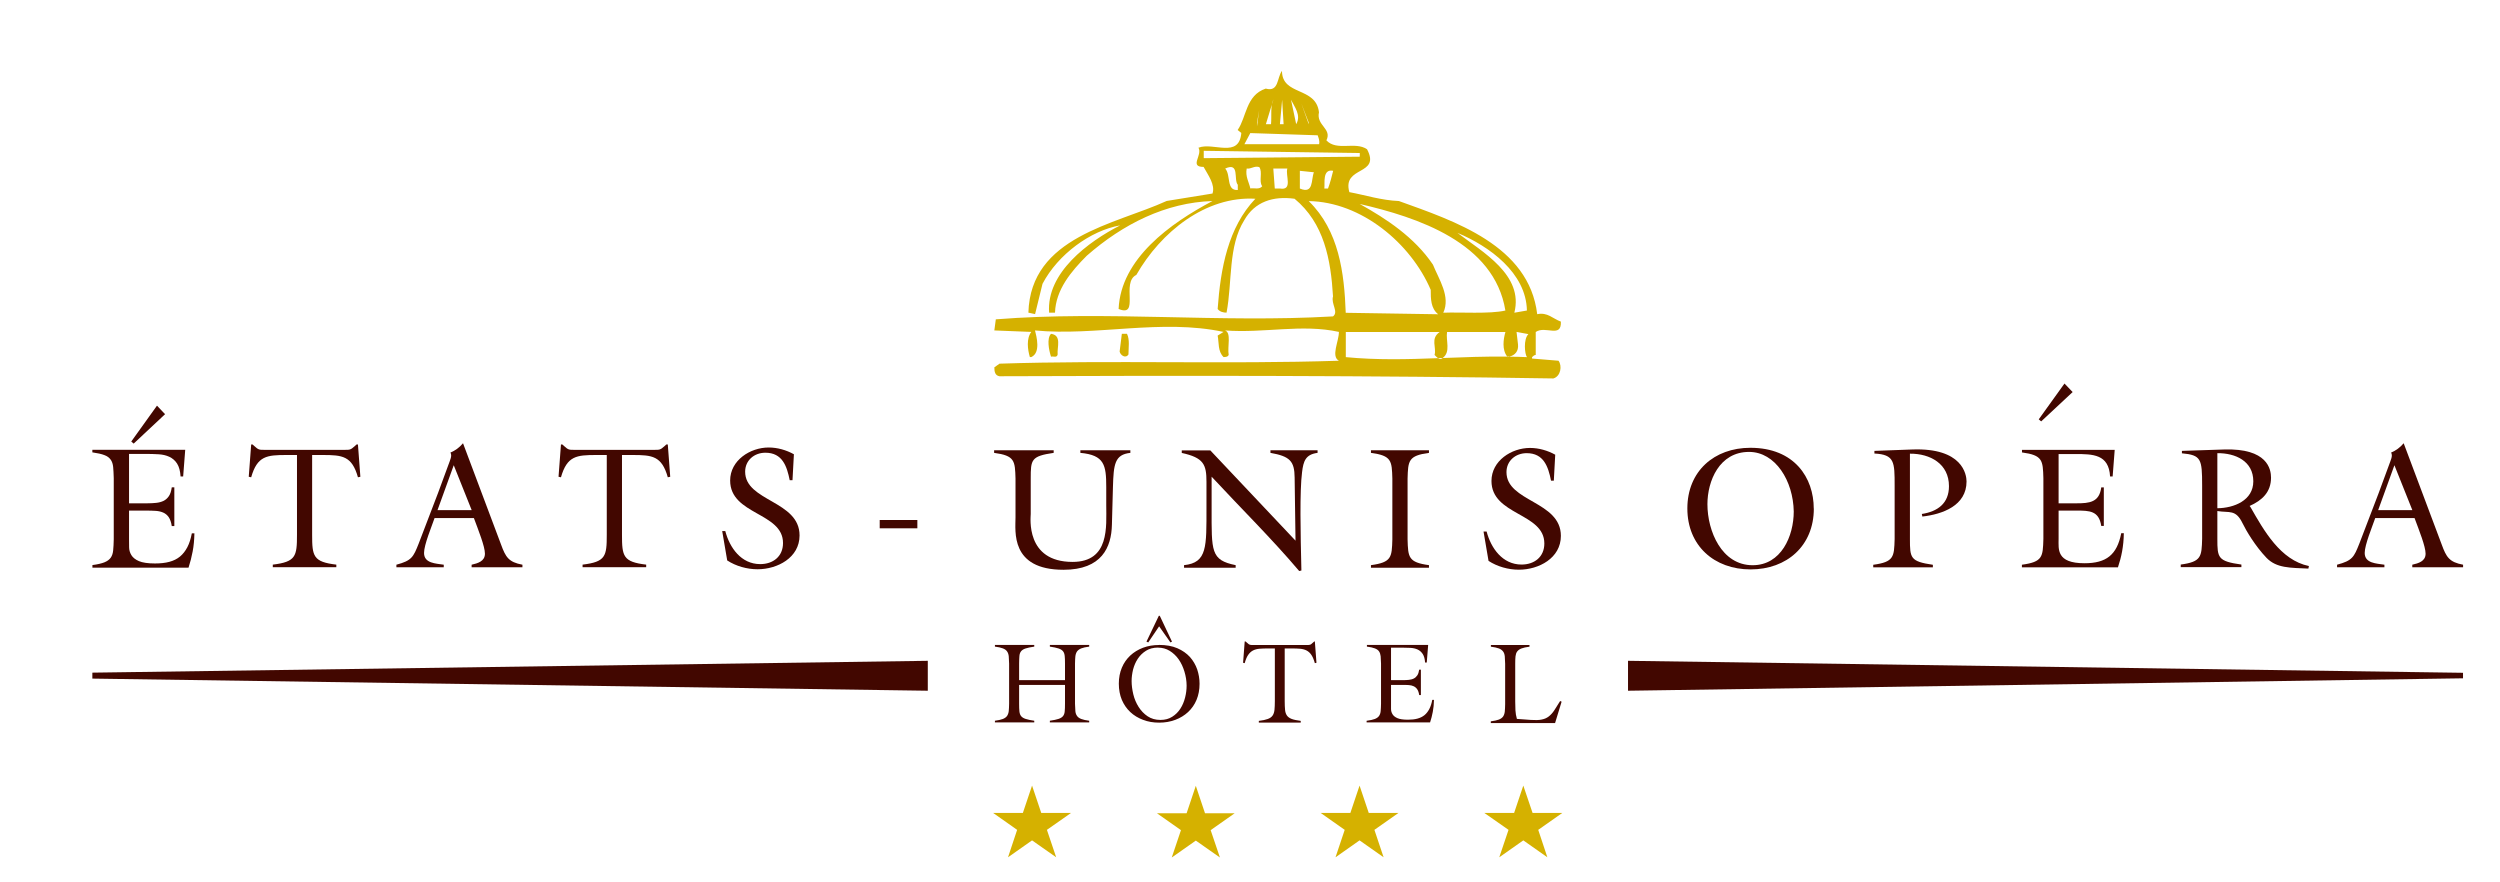 <?xml version="1.0" encoding="UTF-8"?>
<svg xmlns="http://www.w3.org/2000/svg" xmlns:xlink="http://www.w3.org/1999/xlink" id="Calque_1" viewBox="0 0 340 120" height="120" width="340">
  <defs>
    <filter id="drop-shadow-1">
      <feOffset dx="2.83" dy="2.83"></feOffset>
      <feGaussianBlur result="blur" stdDeviation="2.83"></feGaussianBlur>
      <feFlood flood-color="#1d1d1b" flood-opacity=".5"></feFlood>
      <feComposite in2="blur" operator="in"></feComposite>
      <feComposite in="SourceGraphic"></feComposite>
    </filter>
    <filter id="drop-shadow-2">
      <feOffset dx="2.83" dy="2.83"></feOffset>
      <feGaussianBlur result="blur-2" stdDeviation="2.83"></feGaussianBlur>
      <feFlood flood-color="#1d1d1b" flood-opacity=".5"></feFlood>
      <feComposite in2="blur-2" operator="in"></feComposite>
      <feComposite in="SourceGraphic"></feComposite>
    </filter>
    <filter id="drop-shadow-3">
      <feOffset dx="2.83" dy="2.83"></feOffset>
      <feGaussianBlur result="blur-3" stdDeviation="2.83"></feGaussianBlur>
      <feFlood flood-color="#1d1d1b" flood-opacity=".5"></feFlood>
      <feComposite in2="blur-3" operator="in"></feComposite>
      <feComposite in="SourceGraphic"></feComposite>
    </filter>
    <filter id="drop-shadow-4">
      <feOffset dx="2.83" dy="2.83"></feOffset>
      <feGaussianBlur result="blur-4" stdDeviation="2.83"></feGaussianBlur>
      <feFlood flood-color="#1d1d1b" flood-opacity=".5"></feFlood>
      <feComposite in2="blur-4" operator="in"></feComposite>
      <feComposite in="SourceGraphic"></feComposite>
    </filter>
  </defs>
  <g style="filter:url(#drop-shadow-1);">
    <path d="m205.53,45.94v-.2c.1-.1.3-.3.5-.3v-3.12c1.31-.91,3.52.9,3.42-1.41-1.11-.4-1.81-1.31-3.22-1.01-1.11-9.35-11.26-12.67-18.81-15.39-2.41-.1-4.53-.8-6.74-1.21-1.01-3.62,4.32-2.21,2.41-5.83-1.61-1.11-4.12.3-5.53-1.21.8-1.61-1.41-2.01-1.01-3.82-.4-3.52-5.03-2.21-5.03-5.63-.7.91-.4,2.92-2.21,2.41-2.72.9-2.61,3.92-3.82,5.63l.5.4c-.3,3.52-3.82,1.21-5.83,2.01.6,1.01-1.31,2.61.7,2.61.6,1.11,1.61,2.41,1.21,3.62l-6.23,1.01c-7.04,3.22-18.51,4.83-18.81,15.19l.91.2,1.01-4.12c2.11-4.02,6.54-7.24,10.56-7.95-4.32,2.21-10.06,6.44-9.66,11.87h.8c.1-3.12,2.21-5.63,4.32-7.74,4.93-4.32,10.76-7.24,17.1-7.44-5.73,3.02-12.47,7.84-12.77,14.68,2.92,1.21.3-3.62,2.41-4.63,3.32-5.83,9.45-10.76,16.19-10.36-3.72,3.92-4.73,9.45-5.13,14.99.3.4.8.5,1.21.5.8-4.22.2-9.05,2.41-12.57,1.41-2.51,3.92-3.32,6.84-2.92,4.02,3.32,4.93,8.25,5.23,13.28-.3,1.01.8,2.11,0,2.72-15.49.9-30.67-.8-45.86.4l-.2,1.51,5.03.2c-.7.9-.5,2.41-.2,3.42h.2c1.31-.6.7-2.82.5-3.62,8.25.8,17.2-1.61,25.64.2l-.8.5c.2,1.01,0,2.11.8,2.92.2,0,.6,0,.7-.3-.2-1.11.4-3.02-.5-3.32,5.33.4,10.46-.91,15.49.2,0,1.31-1.11,3.32,0,3.92-15.29.5-30.97-.1-46.16.4l-.7.5c0,.6.1,1.11.7,1.21,24.64-.1,50.99-.1,75.33.3,1.01-.3,1.21-1.71.7-2.41l-3.62-.3h0Zm-.7-6.54h0l-1.71.3c1.31-5.13-4.32-8.25-7.74-10.86,4.32,1.81,9.35,5.43,9.45,10.56h0Zm-2.92,0h0c-2.11.5-6.24.2-8.45.3,1.01-2.21-.6-4.53-1.41-6.54-2.51-3.72-6.34-6.24-9.96-8.25,7.84,1.81,18.3,5.23,19.81,14.48h0Zm-26.75-25.54h0v.2l-1.01-2.82,1.01,2.61h0Zm-1.71.2h0l-.7-3.32c.5,1.01,1.41,2.11.7,3.32h0Zm-1.91-3.32h0l.2,3.32h-.5l.3-3.32h0Zm-1.21,0h0c-.4.9-.2,2.21-.3,3.32h-.7l1.01-3.32h0Zm-2.21,3.12h0l.3-1.71-.3,2.21v-.5h0Zm-.9,1.41h0l9.15.3c.1.3.3.7.2,1.21h-10.16l.8-1.51h0Zm-1.71,7.74h0c-1.61.1-.91-2.01-1.71-2.92,2.01-.91,1.11,1.51,1.71,2.21v.7h0Zm1.71-.2h0c-.2-.91-.7-1.61-.5-2.72.6.1,1.01-.4,1.71-.2.5.7-.1,1.91.4,2.61-.4.5-1.11.2-1.61.3h0Zm4.02,0h-.7l-.2-2.72h1.91c-.3.91.8,3.02-1.01,2.72h0Zm-10.36-4.12h0v-1.01l21.22.3v.5l-21.22.2h0Zm17.6,1.71h0c-.2.8-.4,1.61-.7,2.41h-.5c.1-.7-.3-2.72,1.21-2.41h0Zm-4.53,2.41h0v-2.41l1.91.2c-.4,1.01,0,3.02-1.91,2.21h0Zm1.21,1.71h0c7.14.1,13.88,5.73,16.59,12.07,0,1.21,0,2.51,1.01,3.32l-12.57-.2c-.2-5.43-.91-11.16-5.03-15.19h0Zm29.67,21.22h0c-.8-.04-1.59-.05-2.38-.06-.08.02-.15.05-.23.06-.02-.02-.03-.05-.05-.07-2.96-.04-5.88.08-8.8.19-.04.03-.06.06-.1.08-.2.1-.37.05-.53-.06-4.17.16-8.33.27-12.54-.14v-3.42h12.77c-1.31.9-.4,2.11-.7,3.12.15.15.31.33.47.44.21,0,.42-.02.63-.02,1.14-.83.41-2.37.6-3.54h7.94c-.29.98-.49,2.44.25,3.35.09,0,.19,0,.28,0,.77-.18,1.27-.73,1.18-1.65l-.2-1.71,1.61.3c-.7.7-.5,2.72-.2,3.12Z" style="fill:#d5b100; fill-rule:evenodd;"></path>
    <path d="m140.11,42.57c-.6.6-.3,2.21,0,3.11.3-.1.8.2.9-.3-.1-1,.6-2.61-.9-2.81Z" style="fill:#d5b100; fill-rule:evenodd;"></path>
    <path d="m150.64,45.38c0-.9.2-2.01-.2-2.81h-.7l-.3,2.41c.1.5.8,1,1.2.4Z" style="fill:#d5b100; fill-rule:evenodd;"></path>
  </g>
  <polygon points="281.88 53.32 277.6 57.31 277.27 57.03 280.77 52.16 281.88 53.32" style="fill:#420700; fill-rule:evenodd;"></polygon>
  <g style="filter:url(#drop-shadow-2);">
    <path d="m243.85,66.34c0,5.05-3.66,8.27-8.6,8.27s-8.6-3.22-8.6-8.29,3.66-8.25,8.57-8.25c6.01,0,8.62,4.09,8.62,8.27h0Zm-14.47-.59h0c0,3.64,1.93,8.29,6.15,8.29,3.88,0,5.59-3.95,5.59-7.31-.07-4.16-2.49-8.1-6.08-8.1-4.04,0-5.66,3.95-5.66,7.12Z" style="fill:#420700; fill-rule:evenodd;"></path>
    <path d="m252.1,58.49l5.12-.19c6.88-.26,7.4,3.43,7.4,4.35,0,3.29-3.27,4.46-6.01,4.77l-.07-.35c2.14-.33,3.69-1.43,3.69-3.78,0-3.05-2.56-4.44-5.31-4.42v11.61c0,2.58.05,3.05,3.12,3.5v.35h-8.11v-.35c2.82-.38,2.84-1.08,2.91-3.5v-7.28c0-3.19,0-4.21-2.75-4.35v-.35Z" style="fill:#420700; fill-rule:evenodd;"></path>
    <path d="m272.16,73.97c2.82-.38,2.84-1.08,2.91-3.5v-8.27c-.07-2.42-.09-3.12-2.91-3.5v-.35h12.61l-.28,3.62h-.35c-.16-3.03-2.35-3.05-4.72-3.05h-2.28v6.7h2.44c1.76,0,3.1-.14,3.36-2.16h.35v5.24h-.35c-.31-2.07-1.6-2.09-3.36-2.09h-2.44v3.85c0,1.39-.33,3.31,3.52,3.31,2.96,0,4.42-1.13,5-4.09h.35c-.02,1.79-.33,3.24-.8,4.65h-13.06v-.35Z" style="fill:#420700; fill-rule:evenodd;"></path>
    <path d="m296.66,63.19c0-3.59-.12-4.13-2.75-4.37v-.33l5.73-.19c5.92-.19,6.39,2.7,6.39,3.83,0,1.97-1.22,3.1-2.91,3.85l.12.16c1.81,3.17,4.06,7.21,7.94,8.01l-.07.35c-2.49-.12-4.32-.05-5.69-1.46-1.55-1.62-2.77-3.69-3.26-4.7-.94-1.95-1.79-1.39-3.43-1.67v3.78c0,2.58.05,3.05,3.27,3.5v.35h-8.25v-.35c2.82-.38,2.84-1.08,2.91-3.5v-7.28h0Zm2.07,3.1h0c2.26-.02,4.89-1.06,4.89-3.66,0-2.75-2.42-3.85-4.89-3.83v7.49Z" style="fill:#420700; fill-rule:evenodd;"></path>
    <path d="m320.2,67.63c-.4,1.17-1.43,3.62-1.43,4.74,0,1.43,1.62,1.43,2.68,1.6v.35h-6.44v-.35c2.09-.56,2.3-1.03,3.03-2.87l2.65-6.93,1.41-3.83c.21-.61.52-1.17.26-1.62.63-.26,1.22-.68,1.71-1.27l5.17,13.77c.63,1.72,1.03,2.4,2.91,2.75v.35h-6.91v-.35c.82-.19,1.81-.45,1.81-1.5,0-.99-.89-3.19-1.5-4.84h-5.36Zm2.61-7.19h0l-2.21,6.11h4.65l-2.44-6.11Z" style="fill:#420700; fill-rule:evenodd;"></path>
    <path d="m150.9,58.41v.35c-2.14.23-2.28,1.55-2.37,4.65l-.14,5.14c-.07,3.03-1.36,6.11-6.58,6.11-7.28,0-6.53-5.26-6.53-7.14v-5.26c-.07-2.42-.09-3.12-2.91-3.5v-.35h8.1v.35c-3.08.45-3.12.92-3.12,3.5v4.82c0,.45-.75,6.51,5.69,6.51,5.07,0,4.58-4.84,4.58-7.71v-2.47c0-2.98-.24-4.35-3.52-4.65v-.35h6.81Z" style="fill:#420700; fill-rule:evenodd;"></path>
    <path d="m173.36,70.69l-.12-8.57c-.02-2.23-.63-2.89-3.29-3.36v-.35h6.41v.35c-1.62.21-1.93,1.1-2.11,2.63-.33,2.58-.21,8.25-.09,13.37l-.3.07c-3.76-4.44-7.94-8.55-11.91-12.83v4.32c0,5.83-.14,7.02,3.27,7.71v.35h-7.02v-.35c3.17-.33,3.05-2.49,3.05-7.82v-3.52c0-2.35-.38-3.27-3.36-3.92v-.35h3.88l11.6,12.29Z" style="fill:#420700; fill-rule:evenodd;"></path>
    <path d="m188.6,70.53c.07,2.42.09,3.12,2.91,3.5v.35h-7.89v-.35c2.82-.38,2.84-1.08,2.91-3.5v-8.27c-.07-2.42-.09-3.12-2.91-3.5v-.35h7.89v.35c-2.82.38-2.84,1.08-2.91,3.5v8.27Z" style="fill:#420700; fill-rule:evenodd;"></path>
    <path d="m208.49,62.54h-.38c-.38-1.9-.99-3.74-3.31-3.74-1.5,0-2.75,1.03-2.75,2.58,0,4.06,7.4,3.92,7.4,8.67,0,3.03-3.01,4.6-5.71,4.6-1.43,0-2.94-.42-4.13-1.2l-.68-3.99h.42c.59,2.26,2.16,4.49,4.75,4.49,1.74,0,3.1-1.03,3.1-2.87,0-4.18-7.19-3.81-7.19-8.5,0-2.75,2.73-4.49,5.24-4.49,1.2,0,2.4.35,3.43.92l-.19,3.52Z" style="fill:#420700; fill-rule:evenodd;"></path>
    <path d="m9.73,74.02c.71-.09,1.25-.22,1.63-.37.38-.15.67-.36.86-.62s.3-.6.34-1,.07-.91.08-1.52v-8.31c-.02-.61-.04-1.12-.08-1.52-.04-.4-.15-.74-.34-1-.19-.27-.47-.48-.86-.62-.38-.15-.93-.27-1.63-.37v-.35h12.63l-.28,3.63h-.35c-.05-.75-.21-1.34-.48-1.76-.27-.42-.63-.72-1.06-.92-.43-.2-.92-.31-1.47-.34-.55-.03-1.12-.05-1.72-.05h-2.28v6.72h2.45c.44,0,.85-.02,1.23-.06.38-.04.72-.13,1.01-.27.29-.14.53-.36.73-.65.2-.29.32-.69.39-1.19h.35v5.26h-.35c-.08-.52-.22-.92-.41-1.2s-.44-.49-.73-.62-.62-.21-1-.24c-.38-.02-.78-.04-1.22-.04h-2.45v3.87c0,.35,0,.72.01,1.11,0,.39.11.75.31,1.08.2.33.54.6,1.02.81.49.21,1.21.32,2.19.32.74,0,1.39-.07,1.95-.22s1.05-.39,1.45-.72c.4-.33.73-.76,1-1.27.27-.52.47-1.15.61-1.89h.35c-.02.9-.09,1.72-.24,2.48-.14.75-.33,1.49-.56,2.19h-13.07v-.35Zm9.9-20.53l-4.28,4.01-.33-.28,3.5-4.88,1.1,1.16Z" style="fill:#420700;"></path>
    <path d="m45.66,57.62h.19l.33,4.39-.33.07c-.82-2.91-2.11-3.03-4.82-3.03h-1.41v10.85c0,2.91.14,3.69,3.29,4.06v.35h-8.64v-.35c3.15-.38,3.29-1.15,3.29-4.06v-10.85h-1.41c-2.7,0-3.99.12-4.82,3.03l-.33-.07.33-4.39h.19l.23.21c.59.54.68.52,1.46.52h10.76c.78,0,.87.02,1.46-.52l.23-.21Z" style="fill:#420700; fill-rule:evenodd;"></path>
    <path d="m56.27,67.63c-.4,1.17-1.43,3.62-1.43,4.74,0,1.43,1.62,1.43,2.68,1.6v.35h-6.44v-.35c2.09-.56,2.3-1.03,3.03-2.87l2.65-6.93,1.41-3.83c.21-.61.52-1.17.26-1.62.63-.26,1.22-.68,1.71-1.27l5.17,13.77c.63,1.72,1.03,2.4,2.91,2.75v.35h-6.91v-.35c.82-.19,1.81-.45,1.81-1.5,0-.99-.89-3.19-1.5-4.84h-5.36Zm2.61-7.19h0l-2.21,6.11h4.65l-2.44-6.11Z" style="fill:#420700; fill-rule:evenodd;"></path>
    <path d="m87.8,57.62h.19l.33,4.39-.33.07c-.82-2.91-2.11-3.03-4.82-3.03h-1.41v10.85c0,2.91.14,3.69,3.29,4.06v.35h-8.65v-.35c3.15-.38,3.29-1.15,3.29-4.06v-10.85h-1.41c-2.7,0-3.99.12-4.82,3.03l-.33-.07.33-4.39h.19l.23.21c.59.54.68.52,1.46.52h10.76c.77,0,.87.02,1.46-.52l.23-.21Z" style="fill:#420700; fill-rule:evenodd;"></path>
    <path d="m104.95,62.48h-.38c-.38-1.9-.99-3.74-3.31-3.74-1.5,0-2.75,1.03-2.75,2.58,0,4.06,7.4,3.92,7.4,8.67,0,3.03-3.01,4.6-5.71,4.6-1.43,0-2.94-.42-4.13-1.2l-.68-3.99h.42c.59,2.26,2.16,4.49,4.75,4.49,1.74,0,3.1-1.03,3.1-2.87,0-4.18-7.19-3.81-7.19-8.5,0-2.75,2.73-4.49,5.24-4.49,1.2,0,2.4.35,3.43.92l-.19,3.52Z" style="fill:#420700; fill-rule:evenodd;"></path>
    <rect x="116.81" y="67.89" width="5.12" height="1.13" style="fill:#420700;"></rect>
  </g>
  <g style="filter:url(#drop-shadow-3);">
    <path d="m135.77,92.88c0,.42.01.77.04,1.04.03.27.1.48.23.64.13.16.33.29.61.38.28.09.67.18,1.18.25v.23h-5.35v-.23c.47-.06.82-.14,1.08-.24.25-.1.44-.23.57-.41.12-.18.2-.4.23-.66.03-.26.04-.6.05-1v-5.46c-.01-.4-.03-.74-.05-1-.03-.26-.1-.48-.23-.66-.12-.18-.31-.31-.57-.41-.25-.1-.61-.18-1.08-.24v-.23h5.35v.23c-.51.07-.9.16-1.18.25s-.48.22-.61.38c-.13.16-.21.38-.23.64s-.04.62-.04,1.04v2.25h6.24v-2.25c0-.42-.01-.77-.04-1.04s-.1-.48-.23-.64c-.13-.16-.33-.29-.61-.38s-.67-.18-1.18-.25v-.23h5.35v.23c-.47.06-.83.14-1.08.24-.25.1-.44.24-.57.41-.12.18-.2.4-.23.66-.03.26-.04.6-.05,1v5.46c.01.4.03.74.05,1s.1.48.23.66c.12.18.31.31.57.41.25.1.61.18,1.08.24v.23h-5.35v-.23c.51-.07.9-.16,1.18-.25.28-.09.48-.22.61-.38s.21-.38.23-.64c.03-.27.04-.62.04-1.04v-2.56h-6.24v2.56Z" style="fill:#420700;"></path>
    <path d="m154.81,84.88c.96,0,1.79.15,2.48.45.69.3,1.26.7,1.71,1.19.44.5.77,1.06.99,1.69.21.63.32,1.28.32,1.95,0,.81-.14,1.54-.41,2.19-.27.65-.66,1.2-1.15,1.66-.49.45-1.07.81-1.74,1.06-.67.25-1.4.38-2.19.38s-1.52-.12-2.19-.38c-.67-.25-1.25-.6-1.74-1.06-.49-.46-.87-1.01-1.15-1.66-.27-.65-.41-1.39-.41-2.2s.14-1.52.41-2.17c.27-.65.66-1.2,1.15-1.66.49-.45,1.07-.81,1.74-1.06.67-.25,1.39-.37,2.17-.37Zm-.12.36c-.65,0-1.2.14-1.66.43-.46.29-.83.65-1.12,1.09-.29.44-.5.93-.64,1.46-.13.54-.2,1.06-.2,1.57,0,.58.08,1.18.23,1.81.15.62.39,1.19.72,1.71s.73.94,1.22,1.27c.49.33,1.07.5,1.75.5.62,0,1.15-.14,1.6-.43.45-.28.82-.65,1.11-1.1.29-.45.5-.95.64-1.5.14-.55.21-1.09.21-1.63,0-.66-.11-1.3-.3-1.93-.19-.62-.45-1.18-.79-1.66-.34-.48-.75-.86-1.22-1.15s-1-.43-1.57-.43Zm-1.6-.81l1.68-3.51h.13l1.66,3.51-.21.11-1.54-2.19-1.48,2.19-.24-.11Z" style="fill:#420700;"></path>
    <path d="m175.87,84.41h.12l.22,2.9-.22.05c-.13-.47-.29-.85-.47-1.12s-.4-.47-.65-.6c-.25-.13-.55-.21-.88-.24-.34-.03-.73-.04-1.17-.04h-.93v7.16c0,.49.02.89.05,1.2.03.32.12.57.26.77.14.2.36.35.65.46.29.11.7.19,1.22.26v.23h-5.7v-.23c.52-.06.92-.15,1.22-.26s.51-.26.65-.46c.14-.2.22-.45.26-.77.03-.31.05-.71.05-1.2v-7.16h-.93c-.44,0-.83.01-1.17.04-.34.03-.63.11-.88.24-.25.13-.47.34-.65.6s-.34.64-.47,1.12l-.22-.05.22-2.9h.12l.16.14c.09.09.17.16.24.21.07.05.13.08.19.1s.13.03.22.03h7.72c.08,0,.15-.01.22-.03.06-.02.13-.05.19-.1.07-.05.15-.12.24-.21l.16-.14Z" style="fill:#420700;"></path>
    <path d="m183.07,95.19c.46-.06.82-.14,1.08-.24.25-.1.44-.23.57-.41.12-.18.2-.4.22-.66.03-.26.04-.6.05-1v-5.46c-.01-.4-.03-.74-.05-1-.03-.26-.1-.48-.22-.66-.12-.18-.31-.31-.57-.41-.25-.1-.61-.18-1.08-.24v-.23h8.33l-.19,2.39h-.23c-.03-.5-.14-.88-.32-1.16-.18-.27-.41-.48-.7-.61-.29-.13-.61-.2-.97-.22-.36-.02-.74-.03-1.13-.03h-1.51v4.42h1.61c.29,0,.56-.01.81-.04.25-.03.48-.08.67-.18.19-.09.35-.24.48-.43s.21-.45.26-.78h.23v3.46h-.23c-.05-.34-.14-.6-.27-.79-.13-.19-.29-.32-.48-.41-.19-.09-.41-.14-.66-.16-.25-.02-.52-.02-.81-.02h-1.61v2.54c0,.23,0,.47,0,.73,0,.26.07.5.2.71.13.22.35.4.67.54s.8.21,1.44.21c.49,0,.92-.05,1.29-.15.37-.1.69-.26.95-.47s.48-.5.66-.84.31-.75.4-1.24h.23c-.01.59-.06,1.13-.16,1.63-.09.5-.22.98-.37,1.44h-8.63v-.23Z" style="fill:#420700;"></path>
    <path d="m199.93,95.27c.47-.06.83-.14,1.09-.24.25-.1.45-.24.57-.41.12-.18.2-.4.23-.67.03-.27.04-.6.05-1.01v-5.5c-.01-.41-.03-.74-.05-1.01-.03-.27-.1-.49-.23-.66s-.32-.32-.57-.41c-.26-.1-.62-.18-1.09-.24v-.23h5.25v.23c-.47.06-.83.14-1.09.24-.26.1-.45.24-.58.41s-.2.4-.23.66-.04.6-.04,1.01v5.13c0,.4.01.79.03,1.2.02.4.09.79.2,1.17l1.91.14c.59.04,1.08.03,1.45-.05.38-.07.7-.21.97-.42.27-.21.52-.48.75-.83.23-.34.5-.77.8-1.27l.2.09-.89,2.91h-8.74v-.23Z" style="fill:#420700;"></path>
    <polygon points="9.73 89.46 123.35 91.11 123.35 87.04 9.73 88.65 9.73 89.46" style="fill:#420700; fill-rule:evenodd;"></polygon>
    <polygon points="218.58 91.11 332.14 89.42 332.14 88.67 218.58 87.04 218.58 91.11" style="fill:#420700; fill-rule:evenodd;"></polygon>
  </g>
  <g style="filter:url(#drop-shadow-4);">
    <polygon points="137.53 104.01 138.78 107.73 142.83 107.73 139.55 110.03 140.81 113.76 137.53 111.46 134.26 113.76 135.5 110.03 132.24 107.73 136.28 107.73 137.53 104.01" style="fill:#d5b100; fill-rule:evenodd;"></polygon>
    <polygon points="182.07 104.01 183.32 107.73 187.36 107.73 184.09 110.03 185.34 113.76 182.07 111.46 178.8 113.76 180.05 110.03 176.78 107.73 180.82 107.73 182.07 104.01" style="fill:#d5b100; fill-rule:evenodd;"></polygon>
    <polygon points="204.34 104.01 205.6 107.73 209.64 107.73 206.37 110.03 207.61 113.76 204.34 111.46 201.07 113.76 202.33 110.03 199.04 107.73 203.09 107.73 204.34 104.01" style="fill:#d5b100; fill-rule:evenodd;"></polygon>
    <polygon points="159.8 104.04 161.05 107.77 165.09 107.77 161.82 110.07 163.08 113.79 159.8 111.49 156.53 113.79 157.78 110.07 154.51 107.77 158.55 107.77 159.8 104.04" style="fill:#d5b100; fill-rule:evenodd;"></polygon>
  </g>
</svg>
